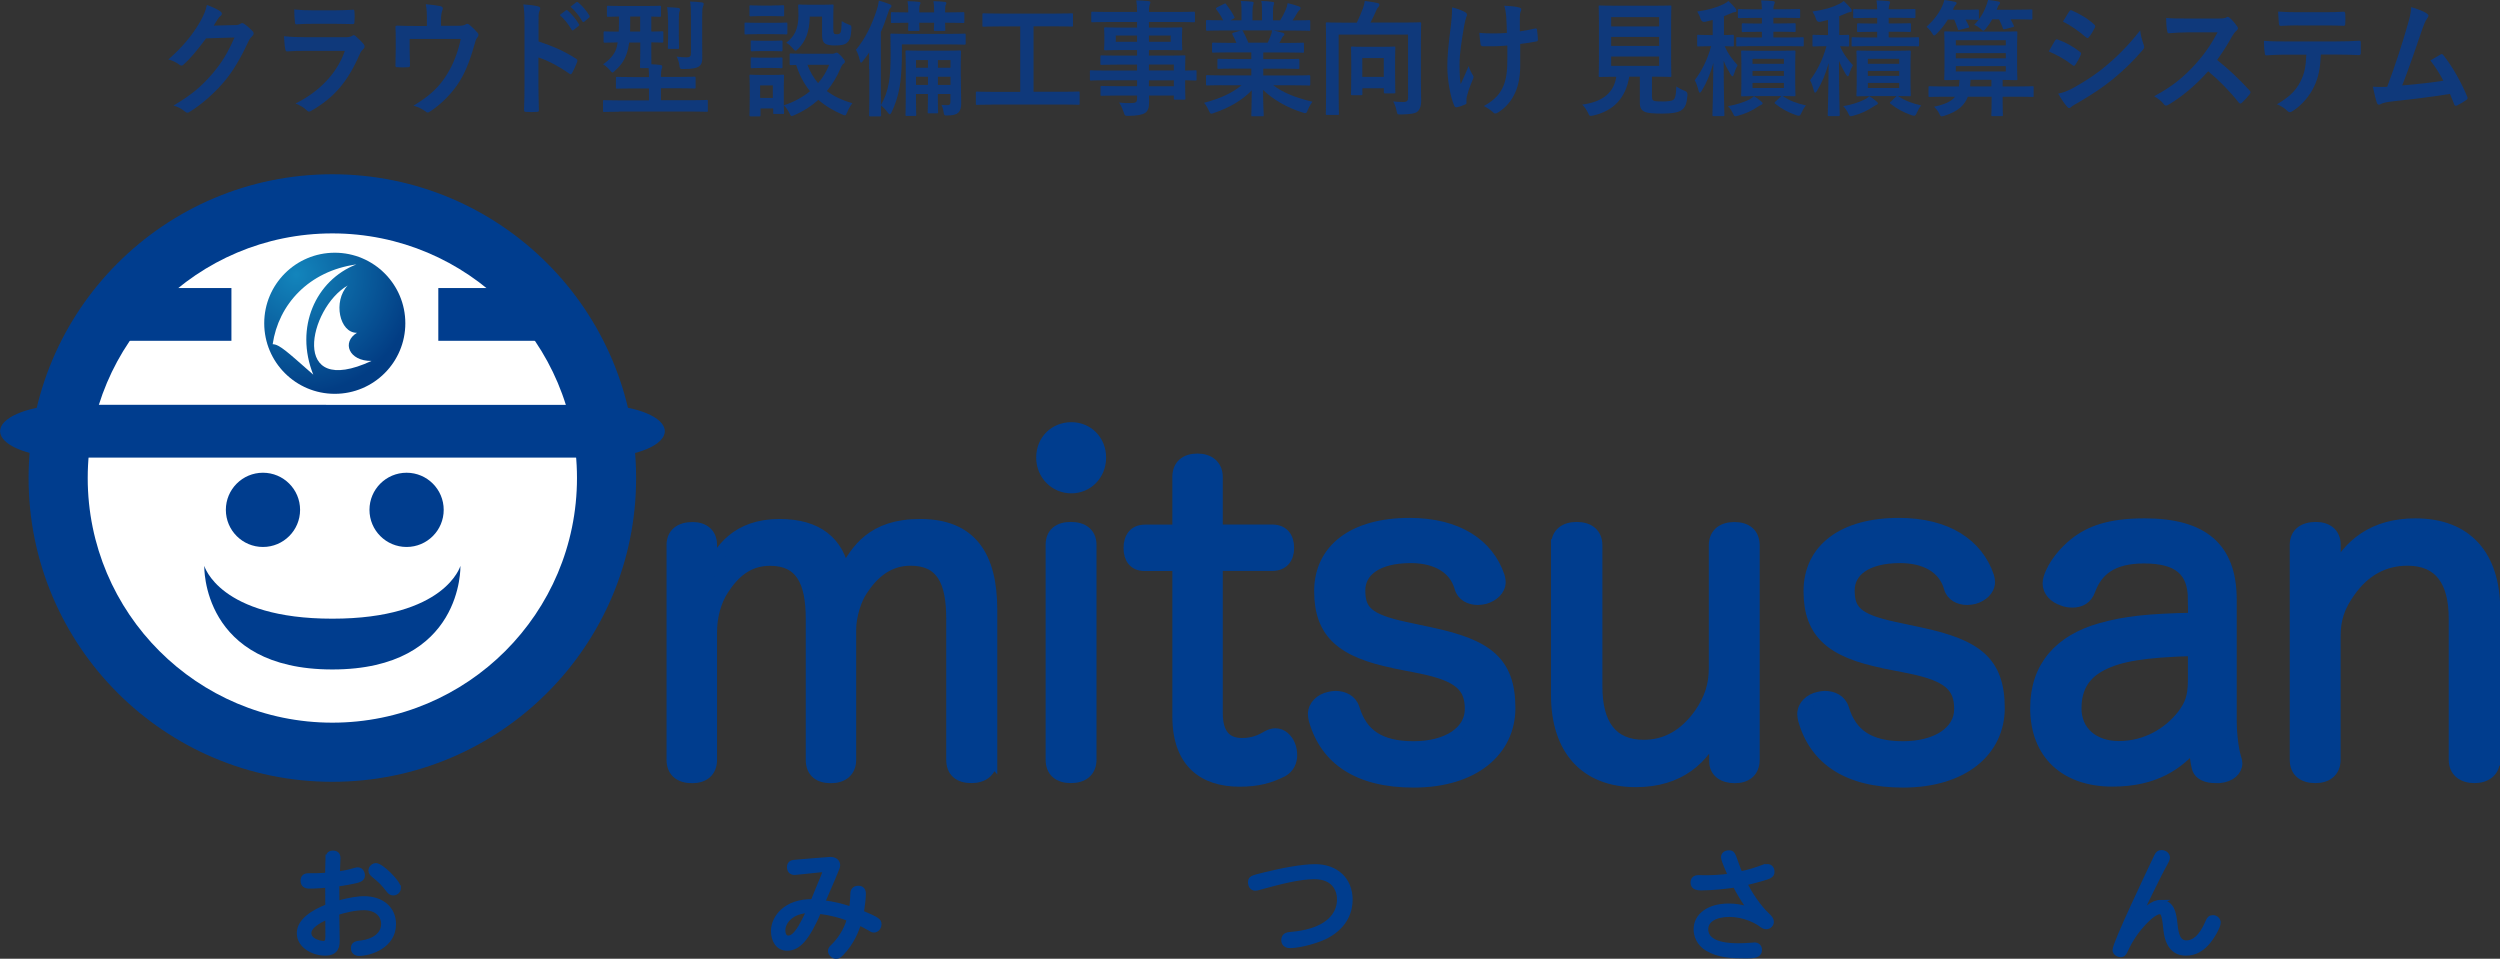 <?xml version="1.0" encoding="UTF-8"?>
<svg id="_レイヤー_2" data-name="レイヤー 2" xmlns="http://www.w3.org/2000/svg" xmlns:xlink="http://www.w3.org/1999/xlink" viewBox="0 0 278.17 106.68">
  <rect x="0" y="0" width="278.17" height="106.68" fill="#333333" stroke="none"/>
  <defs>
    <style>
      .cls-1 {
        stroke-width: 1.29px;
      }

      .cls-1, .cls-2, .cls-3 {
        fill: #003d8e;
      }

      .cls-1, .cls-3 {
        stroke: #003d8e;
        stroke-miterlimit: 10;
      }

      .cls-4 {
        fill: #fff;
      }

      .cls-5 {
        fill: url(#radial-gradient);
      }

      .cls-3 {
        stroke-width: .49px;
      }

      .cls-6 {
        fill: #0f397b;
      }
    </style>
    <radialGradient id="radial-gradient" cx="26.25" cy="390.39" fx="26.25" fy="390.39" r="8.65" gradientTransform="translate(-7.72 -574.55) scale(1.55)" gradientUnits="userSpaceOnUse">
      <stop offset="0" stop-color="#1385bc"/>
      <stop offset="1" stop-color="#023d84"/>
    </radialGradient>
  </defs>
  <g id="_レイヤー_1-2" data-name="レイヤー 1">
    <circle class="cls-2" cx="36.98" cy="53.19" r="33.8"/>
    <circle class="cls-4" cx="36.98" cy="53.19" r="27.22"/>
    <path class="cls-2" d="M73.97,47.98c0-1.54-3.07-2.8-6.97-2.93h0s-60.56-.01-60.56-.01v.04c-3.64,.22-6.43,1.44-6.43,2.9s2.79,2.68,6.43,2.9v.04h60.56c3.9-.14,6.97-1.4,6.97-2.94Z"/>
    <rect class="cls-2" x="11.67" y="32.05" width="14.08" height="5.87"/>
    <rect class="cls-2" x="48.77" y="32.05" width="14.08" height="5.87"/>
    <g>
      <circle class="cls-5" cx="37.25" cy="35.97" r="7.85"/>
      <path class="cls-4" d="M34.86,41.7c-2.11-5.28,.28-10.52,4.79-12.28-5.3,.74-8.67,4.47-9.31,8.88,.75,0,1.68,.9,4.53,3.4Z"/>
      <path class="cls-4" d="M38.68,31.77c-4.34,2.5-6.5,12.63,2.66,8.39-2.53,.03-3.34-2.09-1.62-3.13-1.95,.03-2.69-3.51-1.04-5.26Z"/>
    </g>
    <circle class="cls-2" cx="29.26" cy="56.73" r="4.13"/>
    <circle class="cls-2" cx="45.24" cy="56.73" r="4.13"/>
    <g>
      <path class="cls-1" d="M110.3,84.53c0,1.32-.96,1.96-2.21,1.96-1.35,0-2.16-.64-2.16-1.96v-15.7c0-4.17-1.15-6.53-4.62-6.53-2.55,0-4.23,1.57-5.39,3.34-.72,1.03-1.3,2.94-1.3,4.42v14.48c0,1.32-.91,1.96-2.16,1.96-1.35,0-2.16-.64-2.16-1.96v-15.7c0-4.17-1.2-6.53-4.62-6.53-2.55,0-4.09,1.52-5.24,3.29-.87,1.33-1.3,3.09-1.3,4.71v14.23c0,1.32-.87,1.96-2.12,1.96-1.35,0-2.21-.64-2.21-1.96v-23.9c0-1.28,.91-1.91,2.26-1.91,1.2,0,2.07,.64,2.07,1.91v1.03c0,.64-.19,1.62-.34,2.36,1.2-2.9,3.22-5.64,7.94-5.64,4.23,0,6.54,1.96,7.17,5.35,1.4-2.55,3.13-5.35,8.47-5.35,5.68,0,7.94,3.48,7.94,9.47v16.69Z"/>
      <path class="cls-1" d="M122.43,50.91c0,1.91-1.44,3.34-3.22,3.34s-3.27-1.42-3.27-3.34,1.44-3.29,3.27-3.29,3.22,1.42,3.22,3.29Zm-5.44,9.72c0-1.28,.82-1.91,2.16-1.91s2.21,.64,2.21,1.91v23.9c0,1.32-.91,1.96-2.21,1.96s-2.16-.64-2.16-1.96v-23.9Z"/>
      <path class="cls-1" d="M131.09,53.07c0-1.28,.82-1.96,2.16-1.96,1.25,0,2.16,.69,2.16,1.96v5.94h6.16c1.2,0,1.78,.79,1.78,1.96s-.63,1.91-1.78,1.91h-6.16v16.44c0,2.4,1.01,3.44,2.79,3.44,1.2,0,2.02-.34,2.84-.83,.29-.15,.58-.25,.87-.25,.72,0,1.3,.54,1.59,1.28,.14,.34,.19,.74,.19,1.08,0,.69-.29,1.37-1.01,1.77-1.4,.69-2.69,1.08-4.76,1.08-3.94,0-6.83-2.01-6.83-7.17v-16.83h-3.75c-1.15,0-1.68-.79-1.68-1.91s.53-1.96,1.73-1.96h3.7v-5.94Z"/>
      <path class="cls-1" d="M155.24,73.73c-5.92-1.18-8.37-3.29-8.37-7.95s3.75-7.51,9.96-7.51c5.34,0,8.76,2.31,9.96,5.89,.05,.2,.1,.39,.1,.59,0,.93-.82,1.57-1.68,1.82-.24,.05-.53,.1-.77,.1-.87,0-1.73-.39-1.97-1.32-.63-2.21-2.74-3.34-5.48-3.34-3.9,0-5.72,1.62-5.72,3.68,0,2.26,.91,3.24,4.96,4.12l2.98,.64c6.25,1.33,8.76,3.19,8.76,8.34,0,4.71-3.95,8.2-10.68,8.2-6.16,0-9.77-2.5-11.02-6.87-.05-.25-.1-.44-.1-.64,0-.98,.82-1.67,1.73-1.86,.24-.05,.48-.1,.67-.1,.91,0,1.78,.39,2.07,1.33,.87,2.85,2.84,4.27,6.64,4.27s6.35-1.72,6.35-4.22-1.25-3.73-5.63-4.61l-2.74-.54Z"/>
      <path class="cls-1" d="M173.23,60.68c0-1.33,.91-1.96,2.21-1.96s2.21,.64,2.21,1.96v15.7c0,4.22,1.68,6.58,5.24,6.58,2.55,0,4.62-1.23,6.25-3.53,1.15-1.67,1.64-3.19,1.64-5.1v-13.64c0-1.33,.91-1.96,2.21-1.96s2.16,.64,2.16,1.96v23.85c0,1.32-.87,1.96-2.12,1.96s-2.21-.59-2.21-1.82v-1.37c0-.54,.14-1.52,.29-2.31-1.49,3.44-4.28,5.94-9.09,5.94-5.68,0-8.8-3.63-8.8-9.62v-16.64Z"/>
      <path class="cls-1" d="M209.69,73.73c-5.92-1.18-8.37-3.29-8.37-7.95s3.75-7.51,9.96-7.51c5.34,0,8.76,2.31,9.96,5.89,.05,.2,.1,.39,.1,.59,0,.93-.82,1.57-1.68,1.82-.24,.05-.53,.1-.77,.1-.87,0-1.73-.39-1.97-1.32-.63-2.21-2.74-3.34-5.48-3.34-3.9,0-5.72,1.62-5.72,3.68,0,2.26,.91,3.24,4.96,4.12l2.98,.64c6.25,1.33,8.76,3.19,8.76,8.34,0,4.71-3.95,8.2-10.68,8.2-6.16,0-9.77-2.5-11.02-6.87-.05-.25-.1-.44-.1-.64,0-.98,.82-1.67,1.73-1.86,.24-.05,.48-.1,.67-.1,.91,0,1.78,.39,2.07,1.33,.87,2.85,2.84,4.27,6.64,4.27s6.35-1.72,6.35-4.22-1.25-3.73-5.63-4.61l-2.74-.54Z"/>
      <path class="cls-1" d="M244.09,66.71c0-3.24-1.73-4.66-5.53-4.66-3.51,0-5.24,1.37-6.06,3.63-.34,.93-1.06,1.28-1.88,1.28-.38,0-.77-.05-1.11-.2-.91-.29-1.59-.98-1.59-1.86,0-.2,.05-.39,.1-.59,.48-1.52,1.73-2.94,2.84-3.83,1.68-1.33,3.85-2.16,7.75-2.16,6.45,0,9.62,2.6,9.62,8.39v13.4c0,1.72,.24,3.39,.53,4.32,.05,.15,.1,.34,.1,.49,0,.79-.72,1.47-1.92,1.57h-.43c-.96,0-1.83-.29-2.02-1.18-.14-.59-.24-1.47-.29-2.45-1.83,2.11-4.38,4.02-9.14,4.02-5.29,0-8.52-3.04-8.52-8.1,0-4.61,2.69-7.56,7.26-8.83,2.65-.74,5.15-1.03,10.3-1.13v-2.11Zm0,5.64c-5.63,.15-8.27,.64-10.2,1.62s-2.93,2.5-2.93,4.86c0,2.55,1.92,4.27,4.81,4.27,3.03,0,5.53-1.52,7.07-3.48,.91-1.18,1.25-2.11,1.25-3.98v-3.29Z"/>
      <path class="cls-1" d="M277.53,84.53c0,1.32-.96,1.96-2.21,1.96s-2.21-.64-2.21-1.96v-15.7c0-4.17-1.64-6.53-5.24-6.53-2.6,0-4.76,1.18-6.4,3.48-1.2,1.67-1.68,3.09-1.68,5.01v13.74c0,1.32-.91,1.96-2.16,1.96-1.35,0-2.21-.64-2.21-1.96v-23.9c0-1.28,.91-1.91,2.26-1.91,1.25,0,2.12,.64,2.12,1.91v1.32c0,.64-.14,1.13-.19,2.06,1.68-3.48,4.57-5.69,9.14-5.69,5.73,0,8.8,3.53,8.8,9.57v16.64Z"/>
    </g>
    <g>
      <path class="cls-3" d="M36.47,95.61c.01-.46,.12-.72,.59-.72,.38,0,.58,.2,.58,.58,0,.28-.07,1.5-.07,1.75,.62-.09,1.11-.18,1.59-.32,.28-.08,.5-.15,.66-.15,.29,0,.54,.28,.54,.65,0,.43-.28,.57-1.59,.8-.41,.08-.83,.14-1.26,.2,0,.7,.01,1.4,.01,2.09,1.44-.43,2.5-.53,2.96-.53,1.99,0,3.34,1.11,3.34,2.87,0,2.46-2.66,3.29-3.87,3.29-.39,0-.66-.24-.66-.61,0-.51,.37-.57,.96-.63,1.3-.17,2.4-.87,2.4-2.07,0-1.04-.83-1.78-2.16-1.78-1.01,0-2.23,.3-2.98,.55,0,.04,.04,2.54,.04,3.02,0,.54,0,1.49-1.38,1.49-1.21,0-2.9-.76-2.9-2.26,0-1.41,1.62-2.38,3.17-2.99-.01-.53-.01-.71-.01-2.32-.3,.03-1.21,.11-2.04,.11-.39,0-.7-.17-.7-.63,0-.38,.2-.59,.61-.59,.67,0,1.24,0,2.12-.07l.04-1.74Zm-2.07,8.2c0,.86,1.2,1.13,1.58,1.13s.47-.24,.47-.72c0-.72,0-1.28-.01-2.17-.34,.14-2.04,.87-2.04,1.76Zm9.97-5.03c0,.33-.26,.61-.61,.61-.28,0-.41-.14-.58-.37-.49-.64-.91-1.07-1.57-1.59-.25-.21-.37-.34-.37-.57,0-.3,.29-.58,.59-.58,.62,0,2.53,1.92,2.53,2.5Z"/>
      <path class="cls-3" d="M94.72,101.12c.05-.37,.11-.78,.12-1.2,.03-.32,0-.62,.08-.8,.11-.21,.3-.32,.57-.32,.41,0,.61,.21,.61,.66s-.11,1.36-.22,2.08c1.8,.76,1.96,.92,1.96,1.28s-.24,.7-.61,.7c-.18,0-.32-.11-.54-.24-.38-.22-.72-.39-1.11-.58-.21,.75-.78,2.22-1.92,3.38-.25,.26-.4,.36-.63,.36-.33,0-.66-.32-.66-.62,0-.2,.08-.32,.33-.55,.68-.67,1.42-1.71,1.78-3-.75-.33-2.04-.68-3.34-.84-1.32,3.02-2.29,4.11-3.56,4.11-1.04,0-1.55-.92-1.55-1.95,0-1.49,1.38-3.36,4.41-3.3,.24-.59,.47-1.15,.68-1.67,.16-.36,.66-1.54,.66-1.71,0-.08-.04-.12-.14-.12-.28,0-3,.32-3.2,.32-.43,0-.63-.25-.63-.63,0-.42,.28-.55,.61-.57,.63-.05,3.69-.32,3.98-.32,.55,0,.84,.32,.84,.67,0,.18-.05,.3-.53,1.45-.28,.66-.78,1.79-1.16,2.69,1.28,.17,2.13,.38,3.19,.74Zm-7.58,2.42c0,.2,.07,.8,.55,.8,.36,0,.75-.18,1.37-1.2,.21-.36,.66-1.2,.91-1.79-1.82,.04-2.83,1.16-2.83,2.19Z"/>
      <path class="cls-3" d="M150.26,100.09c0,1.11-.39,2.86-2.62,4.07-.92,.5-2.96,1.09-4.12,1.09-.42,0-.71-.24-.71-.63s.21-.62,.63-.66c.96-.09,2.79-.28,4.1-1.21,.46-.32,1.47-1.15,1.47-2.67,0-1.16-.67-2.5-2.77-2.5-1.65,0-3.83,.57-5.71,1.08-.39,.12-.66,.2-.87,.2-.33,0-.55-.29-.55-.67,0-.49,.16-.53,1.54-.87,2.07-.51,4.2-.92,5.7-.92,2.37,0,3.91,1.51,3.91,3.7Z"/>
      <path class="cls-3" d="M196.19,96.48c.2-.07,.29-.09,.46-.09,.36,0,.55,.26,.55,.63,0,.43-.37,.54-1.08,.75-.83,.24-1.2,.34-1.96,.51,.53,1.15,1.63,2.74,2.5,3.53,.33,.32,.47,.5,.47,.75,0,.29-.24,.59-.61,.59-.18,0-.32-.05-.74-.37-.4-.28-1.73-1-3.34-1s-2.61,.62-2.61,1.62c0,1.8,2.86,1.8,3.65,1.8,.47,0,.87-.03,1.22-.05,.26-.03,.43-.04,.54-.04,.33,0,.57,.24,.57,.57,0,.67-.62,.71-1.53,.71-1.62,0-3.04-.05-4.33-.82-.97-.58-1.26-1.5-1.26-2.17,0-1.51,1.4-2.62,3.65-2.62,.75,0,1.34,.08,2.33,.39-.67-.95-1.17-1.74-1.63-2.66-.88,.13-2.46,.32-3.74,.32-.62,0-.95-.17-.95-.63,0-.37,.22-.58,.61-.58,.17,0,.88,.01,1.04,.01,.08,0,1.44-.01,2.53-.2-.11-.22-.79-1.69-.79-2.04,0-.29,.22-.53,.63-.53s.45,.08,.9,1.37c.09,.29,.25,.65,.38,.97,.95-.18,1.69-.43,2.54-.74Z"/>
      <path class="cls-3" d="M240.4,100.38c1.29,0,1.51,1.24,1.63,2.34,.13,1.38,.39,2.16,1.26,2.16,.75,0,1.61-.54,2.37-2.36,.13-.3,.26-.45,.58-.45s.61,.26,.61,.58c0,.49-.76,1.76-1.33,2.37-.51,.53-1.21,1.07-2.3,1.07-.68,0-1.99-.24-2.25-2.58-.08-.66-.12-1.21-.25-1.63-.09-.33-.25-.4-.42-.4-.75,0-2.74,1.96-3.74,4.21-.18,.38-.3,.57-.58,.57-.38,0-.68-.28-.68-.55,0-.75,3.91-8.93,4.62-10.43,.16-.32,.29-.45,.58-.45,.41,0,.7,.28,.7,.58,0,.2-.09,.37-.26,.67-.84,1.5-2.62,5.24-2.92,5.87,.62-.7,1.44-1.58,2.4-1.58Z"/>
    </g>
    <path class="cls-2" d="M22.73,62.96s1.65,5.88,14.25,5.88,14.25-5.88,14.25-5.88c0,0,.36,11.53-14.25,11.53s-14.25-11.53-14.25-11.53Z"/>
    <g>
      <path class="cls-6" d="M26.13,2.8c.34-.01,.51-.07,.65-.17,.05-.04,.1-.06,.17-.06s.13,.03,.21,.08c.33,.22,.63,.49,.89,.76,.12,.11,.17,.22,.17,.32,0,.11-.07,.21-.16,.3-.18,.15-.31,.35-.43,.6-.88,1.91-1.71,3.27-2.59,4.34-1.12,1.36-2.68,2.72-3.98,3.5-.08,.06-.14,.07-.21,.07-.1,0-.2-.06-.3-.15-.33-.28-.73-.49-1.24-.65,2.04-1.21,3.07-2.09,4.36-3.58,1.03-1.24,1.63-2.19,2.42-3.99l-3.16,.1c-1.07,1.42-1.73,2.22-2.47,2.88-.09,.1-.18,.15-.27,.15-.07,0-.13-.03-.2-.08-.33-.25-.81-.51-1.26-.6,1.7-1.49,2.71-2.79,3.52-4.17,.43-.79,.63-1.22,.77-1.9,.75,.28,1.24,.52,1.53,.74,.09,.07,.13,.15,.13,.24s-.04,.17-.14,.24c-.13,.08-.22,.24-.33,.38-.14,.24-.27,.45-.43,.7l2.35-.06Z"/>
      <path class="cls-6" d="M33.9,5.66c-.65,0-1.31,.01-1.96,.06-.12,0-.17-.08-.2-.27-.08-.35-.1-.87-.14-1.42,.75,.08,1.54,.11,2.41,.11h4.49c.22,0,.48-.03,.69-.15,.07-.06,.12-.08,.17-.08,.07,0,.13,.04,.2,.1,.31,.27,.67,.62,.88,.87,.09,.1,.13,.2,.13,.3,0,.08-.04,.18-.14,.27-.21,.18-.3,.34-.44,.66-1.31,2.99-2.81,4.75-5.34,6.21-.1,.06-.18,.1-.26,.1-.09,0-.18-.06-.29-.17-.35-.34-.77-.55-1.22-.73,2.42-1.21,4.55-3.15,5.49-5.86h-4.46Zm.88-3.01c-.59,0-1.24,.01-1.79,.06-.13,0-.17-.08-.18-.31-.04-.3-.07-.91-.07-1.35,.8,.08,1.19,.1,2.14,.1h2.35c.85,0,1.54-.04,2.05-.07,.12,0,.16,.07,.16,.22,.03,.35,.03,.74,0,1.1,0,.24-.04,.3-.24,.28-.43,0-1.05-.03-1.84-.03h-2.59Z"/>
      <path class="cls-6" d="M50.82,2.87c.61,0,.81-.04,.98-.15,.05-.04,.12-.07,.18-.07,.1,0,.21,.06,.29,.14,.26,.21,.64,.58,.88,.87,.07,.07,.09,.14,.09,.21,0,.11-.05,.21-.13,.31-.17,.18-.22,.45-.29,.69-.41,1.45-.88,2.87-1.65,4.13-.76,1.26-2.05,2.6-3.37,3.44-.08,.06-.14,.08-.21,.08-.09,0-.17-.06-.27-.14-.41-.3-.78-.46-1.31-.63,1.84-1.1,2.86-2.07,3.74-3.5,.73-1.19,1.19-2.42,1.52-3.92h-5.69v1.18c0,.56,.03,1.14,.04,1.7,0,.22-.04,.27-.21,.27-.39,.03-.81,.03-1.2,0-.17,0-.21-.04-.21-.21,.01-.72,.03-1.18,.03-1.74v-1.14c0-.45,0-.96-.03-1.36-.01-.13,.07-.18,.18-.18,.61,.03,1.33,.04,1.99,.04h1.33v-.55c0-.74,0-1.32-.13-1.87,.64,.06,1.26,.13,1.62,.21,.26,.06,.34,.21,.24,.44-.07,.2-.16,.49-.16,1.08v.67h1.75Z"/>
      <path class="cls-6" d="M59.92,4.61c1.6,.53,2.86,1.08,4.16,1.91,.14,.08,.21,.18,.14,.37-.17,.46-.38,.9-.56,1.22-.05,.1-.1,.15-.17,.15-.04,0-.09-.01-.14-.07-1.2-.83-2.38-1.45-3.44-1.8v3.1c0,.91,.03,1.74,.05,2.75,.01,.17-.05,.21-.24,.21-.38,.03-.78,.03-1.16,0-.18,0-.25-.04-.25-.21,.04-1.04,.05-1.87,.05-2.77V2.57c0-1.05-.04-1.52-.13-2.08,.6,.04,1.26,.11,1.63,.22,.18,.04,.25,.13,.25,.24,0,.08-.04,.2-.1,.32-.09,.18-.09,.53-.09,1.32v2.01Zm3.05-3.46c.07-.06,.12-.04,.2,.03,.41,.34,.88,.9,1.24,1.5,.05,.08,.05,.15-.04,.22l-.55,.44c-.09,.07-.16,.06-.22-.04-.39-.65-.81-1.18-1.32-1.63l.69-.52Zm1.16-.91c.08-.06,.12-.04,.2,.03,.48,.39,.95,.96,1.24,1.45,.05,.08,.07,.17-.04,.25l-.52,.44c-.1,.08-.17,.04-.22-.04-.35-.6-.77-1.14-1.31-1.62l.65-.51Z"/>
      <path class="cls-6" d="M68.86,12.43c-1.15,0-1.56,.03-1.63,.03-.13,0-.13-.01-.13-.15v-1.03c0-.13,0-.14,.13-.14,.08,0,.48,.03,1.63,.03h3.35v-1.33h-1.73c-1.27,0-1.71,.03-1.79,.03-.14,0-.16-.01-.16-.15v-1c0-.15,.01-.17,.16-.17,.08,0,.52,.03,1.79,.03h1.73c0-.35-.01-.66-.04-1h-.82c-.13,0-.14-.01-.14-.17,0-.08,.03-.55,.03-1.57v-1.11h-1.23c-.07,.48-.16,.9-.29,1.26-.26,.77-.67,1.32-1.28,1.87-.14,.14-.22,.21-.29,.21-.08,0-.14-.08-.3-.27-.24-.27-.48-.49-.75-.65,.73-.49,1.23-1.07,1.45-1.67,.07-.2,.13-.45,.18-.76-.98,.01-1.36,.03-1.43,.03-.13,0-.14-.01-.14-.17v-.94c0-.14,.01-.15,.14-.15,.07,0,.47,.03,1.54,.03,.01-.3,.03-.6,.03-.96v-.72c-.82,.01-1.14,.03-1.2,.03-.13,0-.14-.01-.14-.15V.79c0-.14,.01-.15,.14-.15,.08,0,.46,.03,1.6,.03h2.54c1.14,0,1.52-.03,1.6-.03,.13,0,.14,.01,.14,.15v.93c0,.14-.01,.15-.14,.15-.07,0-.31-.01-.94-.03v1.67c.82,0,1.14-.03,1.2-.03,.13,0,.14,.01,.14,.15v.94c0,.15-.01,.17-.14,.17-.07,0-.38-.01-1.2-.03v1.11c0,.67,0,1.1,.01,1.33,.35,.01,.68,.04,1.03,.08,.1,.01,.18,.08,.18,.17,0,.11-.03,.2-.07,.3-.05,.14-.08,.35-.08,.86h1.92c1.28,0,1.73-.03,1.8-.03,.13,0,.14,.01,.14,.17v1c0,.14-.01,.15-.14,.15-.08,0-.52-.03-1.8-.03h-1.92v1.33h3.47c1.15,0,1.54-.03,1.62-.03,.13,0,.13,.01,.13,.14v1.03c0,.14,0,.15-.13,.15-.08,0-.47-.03-1.62-.03h-8.15Zm2.37-8.92V1.84h-1.11v.9c0,.27,0,.53-.01,.77h1.12Zm3.09-1.31c0-.49-.01-.9-.09-1.4,.5,.01,.78,.04,1.23,.08,.13,.01,.2,.08,.2,.15,0,.1-.01,.15-.05,.24-.05,.11-.08,.32-.08,.93v1.74c0,.86,.03,1.25,.03,1.33,0,.15-.01,.17-.16,.17h-.95c-.13,0-.14-.01-.14-.17,0-.08,.03-.48,.03-1.33v-1.74Zm3.81,2.42c0,.73,.01,1.36,.01,1.85,0,.44-.07,.7-.38,.93-.24,.17-.72,.28-1.7,.28-.39,0-.41,0-.47-.44-.05-.32-.14-.63-.29-.94,.43,.06,.81,.08,1.1,.08,.38,0,.48-.13,.48-.46V1.95c0-.76-.01-1.28-.1-1.78,.5,.01,.85,.04,1.31,.1,.13,.01,.21,.08,.21,.15,0,.13-.04,.22-.08,.32-.07,.15-.09,.45-.09,1.18v2.7Z"/>
      <path class="cls-6" d="M86.07,2.54c.99,0,1.32-.03,1.4-.03,.13,0,.14,.01,.14,.15v1c0,.15-.01,.17-.14,.17-.08,0-.41-.03-1.4-.03h-1.7c-.99,0-1.32,.03-1.39,.03-.13,0-.14-.01-.14-.17v-1c0-.14,.01-.15,.14-.15,.07,0,.39,.03,1.39,.03h1.7Zm6.54,3.44c.14,0,.22-.03,.29-.06,.05-.03,.12-.07,.2-.07,.09,0,.25,.13,.5,.39,.3,.34,.41,.49,.41,.59,0,.13-.04,.18-.14,.25s-.21,.2-.31,.44c-.38,.93-.9,1.81-1.56,2.61,.78,.59,1.73,1.04,2.84,1.35-.21,.28-.42,.63-.56,.98-.12,.27-.16,.38-.26,.38-.07,0-.16-.04-.3-.1-.99-.42-1.9-.96-2.66-1.63-.75,.67-1.63,1.25-2.67,1.7-.14,.07-.24,.1-.3,.1-.1,0-.16-.1-.27-.35-.16-.31-.35-.6-.61-.83,.01,.56,.03,.74,.03,.8,0,.14-.01,.15-.14,.15h-.93c-.13,0-.14-.01-.14-.15v-.46h-1.41v.73c0,.14-.01,.15-.14,.15h-.93c-.14,0-.16-.01-.16-.15,0-.1,.03-.42,.03-2.12v-.9c0-.88-.03-1.22-.03-1.32,0-.14,.01-.15,.16-.15,.08,0,.35,.03,1.19,.03h1.16c.85,0,1.11-.03,1.2-.03,.13,0,.14,.01,.14,.15,0,.08-.03,.42-.03,1.08v2.18c1.15-.37,2.13-.93,2.92-1.57-.65-.81-1.18-1.77-1.54-2.92-.38,0-.55,.01-.59,.01-.13,0-.14-.01-.14-.17v-.98c0-.13,.01-.14,.14-.14,.08,0,.46,.03,1.6,.03h3.05Zm-6.7-5.37c.85,0,1.1-.03,1.18-.03,.14,0,.16,.01,.16,.15v.94c0,.14-.01,.15-.16,.15-.08,0-.33-.03-1.18-.03h-1.19c-.85,0-1.11,.03-1.19,.03-.13,0-.14-.01-.14-.15V.74c0-.14,.01-.15,.14-.15,.08,0,.34,.03,1.19,.03h1.19Zm-.1,3.93c.8,0,1.03-.03,1.1-.03,.14,0,.16,.01,.16,.14v.91c0,.14-.01,.15-.16,.15-.07,0-.3-.03-1.1-.03h-1.03c-.8,0-1.03,.03-1.11,.03-.13,0-.14-.01-.14-.15v-.91c0-.13,.01-.14,.14-.14,.08,0,.31,.03,1.11,.03h1.03Zm0,1.88c.8,0,1.03-.03,1.1-.03,.14,0,.16,.01,.16,.15v.9c0,.14-.01,.15-.16,.15-.07,0-.3-.03-1.1-.03h-1.03c-.8,0-1.03,.03-1.11,.03-.13,0-.14-.01-.14-.15v-.9c0-.14,.01-.15,.14-.15,.08,0,.31,.03,1.11,.03h1.03Zm-1.23,3.08v1.4h1.41v-1.4h-1.41Zm5.52-7.66c-.03,1.77-.5,2.78-1.28,3.58-.14,.15-.24,.22-.31,.22s-.17-.08-.31-.27c-.2-.24-.48-.49-.72-.62,.88-.65,1.36-1.48,1.36-3.06,0-.63-.03-.96-.03-1.04,0-.14,.01-.15,.16-.15,.08,0,.31,.03,1.15,.03h1.31c.84,0,1.1-.03,1.18-.03,.13,0,.14,.01,.14,.15,0,.08-.03,.42-.03,1.14v1.46c0,.22,.01,.39,.09,.48,.07,.07,.16,.08,.37,.08,.18,0,.27-.07,.35-.2,.08-.14,.1-.48,.13-1.26,.21,.14,.52,.29,.77,.38,.33,.11,.31,.14,.3,.51-.04,.84-.17,1.24-.47,1.5-.22,.22-.64,.32-1.33,.32-.54,0-.9-.06-1.11-.2-.26-.18-.35-.49-.35-.97V1.85h-1.36Zm-.26,5.37c.3,.79,.69,1.46,1.19,2.04,.55-.63,.95-1.33,1.23-2.04h-2.42Z"/>
      <path class="cls-6" d="M96.7,7.68c0-.52,0-1.19,.01-1.84-.21,.31-.44,.62-.68,.93-.09,.13-.17,.2-.22,.2-.07,0-.1-.08-.14-.25-.09-.45-.27-.91-.43-1.18,1.05-1.26,1.78-2.78,2.33-4.49,.1-.32,.18-.63,.22-.98,.42,.11,.8,.24,1.18,.39,.14,.06,.22,.1,.22,.21,0,.1-.04,.15-.14,.25-.09,.08-.14,.21-.26,.58-.24,.72-.48,1.4-.78,2.06v7.12c0,1.36,.03,2.05,.03,2.12,0,.14-.01,.15-.14,.15h-1.06c-.13,0-.14-.01-.14-.15,0-.08,.03-.76,.03-2.12v-2.99Zm3.65-1.73c0,.98-.03,2.4-.25,3.72-.18,1.05-.5,1.98-.89,2.81-.08,.15-.13,.24-.2,.24s-.13-.06-.22-.18c-.25-.35-.54-.63-.78-.83,.46-.8,.72-1.56,.89-2.51,.16-.87,.2-1.99,.2-3.27s-.03-1.94-.03-2.02c0-.15,.01-.17,.14-.17,.08,0,.54,.03,1.82,.03h4.49c1.28,0,1.71-.03,1.79-.03,.13,0,.14,.01,.14,.17v.89c0,.15-.01,.17-.14,.17-.08,0-.51-.03-1.79-.03h-5.17v1.03Zm.71-4.61c0-.55-.01-.81-.08-1.21,.56,.01,.92,.04,1.27,.08,.12,.01,.17,.06,.17,.13,0,.08-.03,.13-.07,.21-.04,.08-.07,.3-.07,.77v.06h1.66v-.07c0-.53-.01-.79-.08-1.18,.56,.01,.9,.04,1.26,.08,.12,.01,.18,.06,.18,.13,0,.08-.01,.13-.07,.21-.05,.08-.07,.3-.07,.76v.07h.21c1.27,0,1.71-.03,1.79-.03,.13,0,.14,.01,.14,.15v.91c0,.14-.01,.15-.14,.15-.08,0-.52-.03-1.79-.03h-.21c0,.48,.03,.69,.03,.76,0,.14-.01,.15-.16,.15h-.98c-.13,0-.14-.01-.14-.15,0-.08,.01-.28,.03-.76h-1.66c0,.48,.03,.69,.03,.76,0,.14-.01,.15-.14,.15h-.99c-.13,0-.14-.01-.14-.15,0-.08,.01-.28,.03-.76h-.03c-1.26,0-1.69,.03-1.77,.03-.13,0-.14-.01-.14-.15v-.91c0-.14,.01-.15,.14-.15,.09,0,.52,.03,1.79,.03v-.04Zm5.85,7.16c0,1.4,.04,2.47,.04,2.94,0,.51-.07,.86-.34,1.11-.2,.18-.56,.3-1.24,.3-.29,0-.31,0-.37-.32-.05-.37-.14-.62-.25-.86,.22,.01,.41,.03,.69,.03,.22,0,.31-.08,.31-.37v-.87h-1.4v.41c0,1.01,.03,1.5,.03,1.59,0,.14-.01,.15-.14,.15h-.88c-.13,0-.14-.01-.14-.15,0-.1,.03-.58,.03-1.59v-.41h-1.33v.69c0,1.04,.03,1.52,.03,1.6,0,.14-.01,.15-.14,.15h-.92c-.13,0-.14-.01-.14-.15,0-.08,.03-.53,.03-1.6v-3.75c0-1.05-.03-1.54-.03-1.62,0-.15,.01-.17,.14-.17,.09,0,.5,.03,1.63,.03h2.64c1.14,0,1.54-.03,1.63-.03,.13,0,.14,.01,.14,.17,0,.07-.03,.52-.03,1.46v1.26Zm-3.66-.96v-.86h-1.33v.86h1.33Zm0,1.91v-.91h-1.33v.91h1.33Zm1.11-2.77v.86h1.4v-.86h-1.4Zm1.4,2.77v-.91h-1.4v.91h1.4Z"/>
      <path class="cls-6" d="M110.37,11.64c-1.16,0-1.57,.03-1.65,.03-.13,0-.14-.01-.14-.15v-1.18c0-.14,.01-.15,.14-.15,.08,0,.48,.03,1.65,.03h3.15V2.94h-2.3c-1.27,0-1.69,.03-1.77,.03-.13,0-.14-.01-.14-.15V1.63c0-.14,.01-.15,.14-.15,.08,0,.5,.03,1.77,.03h6.28c1.26,0,1.67-.03,1.75-.03,.13,0,.14,.01,.14,.15v1.18c0,.14-.01,.15-.14,.15-.08,0-.5-.03-1.75-.03h-2.5v7.28h3.34c1.16,0,1.57-.03,1.65-.03,.13,0,.14,.01,.14,.15v1.18c0,.14-.01,.15-.14,.15-.08,0-.48-.03-1.65-.03h-7.96Z"/>
      <path class="cls-6" d="M123.01,8.93c-1.14,0-1.53,.03-1.61,.03-.12,0-.13-.01-.13-.15v-.84c0-.14,.01-.15,.13-.15,.08,0,.47,.03,1.61,.03h3.51v-.66h-2.16c-1.27,0-1.7,.03-1.78,.03-.13,0-.14-.01-.14-.14v-.77c0-.14,.01-.15,.14-.15,.08,0,.51,.03,1.78,.03h2.16v-.62h-1.69c-1.28,0-1.74,.03-1.82,.03-.14,0-.16-.01-.16-.17,0-.08,.03-.27,.03-.73v-.76c0-.46-.03-.65-.03-.73,0-.15,.01-.17,.16-.17,.08,0,.54,.03,1.82,.03h1.69v-.62h-3.3c-1.18,0-1.58,.03-1.66,.03-.13,0-.14-.01-.14-.15v-.88c0-.14,.01-.15,.14-.15,.08,0,.48,.03,1.66,.03h3.3c0-.56-.03-.9-.09-1.29,.48,.01,.9,.03,1.36,.08,.12,.01,.21,.07,.21,.15,0,.11-.04,.18-.08,.27-.05,.15-.08,.32-.08,.79h3.32c1.18,0,1.58-.03,1.66-.03,.13,0,.14,.01,.14,.15v.88c0,.14-.01,.15-.14,.15-.08,0-.48-.03-1.66-.03h-3.32v.62h1.74c1.28,0,1.74-.03,1.83-.03,.13,0,.14,.01,.14,.17,0,.08-.03,.27-.03,.73v.76c0,.46,.03,.65,.03,.73,0,.15-.01,.17-.14,.17-.09,0-.55-.03-1.83-.03h-1.74v.62h2.12c1.28,0,1.74-.03,1.8-.03,.13,0,.14,.01,.14,.15,0,.08-.03,.42-.03,1.22v.32c.77,0,1.07-.03,1.14-.03,.12,0,.13,.01,.13,.15v.84c0,.14-.01,.15-.13,.15-.07,0-.37-.01-1.14-.03v.72c0,.84,.03,1.21,.03,1.29,0,.14-.01,.15-.14,.15h-1.01c-.13,0-.14-.01-.14-.15v-.31h-2.76c.01,.25,.01,.49,.01,.7,0,.65-.12,1.03-.47,1.25-.33,.2-.9,.3-1.84,.31-.39,0-.39-.01-.52-.41-.12-.35-.29-.73-.51-1.07,.48,.06,.84,.07,1.32,.06,.56-.01,.68-.11,.68-.52v-.32h-2.14c-1.28,0-1.71,.03-1.79,.03-.13,0-.14-.01-.14-.17v-.76c0-.15,.01-.17,.14-.17,.08,0,.51,.03,1.79,.03h2.14v-.66h-3.51Zm3.51-4.28v-.7h-2.37v.7h2.37Zm3.74-.7h-2.42v.7h2.42v-.7Zm-2.42,3.23v.66h2.77v-.66h-2.77Zm2.77,2.42v-.66h-2.77v.66h2.77Z"/>
      <path class="cls-6" d="M136,9.48c-1.18,0-1.57,.03-1.65,.03-.14,0-.16-.01-.16-.15v-.83c0-.15,.01-.17,.16-.17,.08,0,.47,.03,1.65,.03h3.23v-.76h-1.84c-1.27,0-1.73,.03-1.8,.03-.13,0-.13-.01-.13-.15v-.8c0-.15,0-.17,.13-.17,.08,0,.54,.03,1.8,.03h1.84v-.74h-2.46c-1.26,0-1.67,.03-1.75,.03-.14,0-.16-.01-.16-.14v-.83c0-.14,.01-.15,.16-.15,.08,0,.5,.03,1.75,.03h.8c-.14-.34-.27-.62-.42-.89-.07-.13-.08-.18,.09-.24l.85-.25h-2.09c-1.18,0-1.57,.03-1.65,.03-.14,0-.16-.01-.16-.15v-.87c0-.15,.01-.17,.16-.17,.08,0,.47,.03,1.65,.03h.09c-.21-.45-.44-.8-.75-1.21-.08-.1-.05-.15,.1-.24l.76-.38c.13-.07,.17-.06,.25,.06,.31,.41,.64,.88,.88,1.36,.07,.13,.07,.14-.1,.24l-.31,.17h1.22v-.93c0-.49,0-.83-.08-1.22,.4,.01,.92,.04,1.27,.08,.1,.01,.16,.06,.16,.13,0,.08-.03,.15-.05,.24-.04,.1-.08,.31-.08,.77v.93h1.06v-.91c0-.51,0-.84-.08-1.24,.39,.01,.9,.04,1.26,.1,.12,.01,.17,.06,.17,.13s-.03,.15-.05,.22c-.04,.1-.08,.31-.08,.77v.93h.81c.24-.39,.42-.74,.6-1.15,.09-.21,.17-.42,.22-.76,.46,.1,.92,.24,1.27,.37,.12,.04,.17,.11,.17,.18,0,.11-.05,.17-.13,.24-.09,.08-.16,.17-.22,.27-.17,.3-.35,.58-.54,.86h.18c1.18,0,1.57-.03,1.65-.03,.13,0,.14,.01,.14,.17v.87c0,.14-.01,.15-.14,.15-.08,0-.47-.03-1.65-.03h-2.29c.34,.07,.64,.14,1.03,.25,.1,.03,.17,.08,.17,.17,0,.1-.07,.17-.14,.21-.07,.04-.13,.2-.18,.3l-.24,.45h.85c1.26,0,1.67-.03,1.75-.03,.13,0,.14,.01,.14,.15v.83c0,.13-.01,.14-.14,.14-.08,0-.5-.03-1.75-.03h-2.64v.74h2.08c1.28,0,1.73-.03,1.8-.03,.13,0,.14,.01,.14,.17v.8c0,.14-.01,.15-.14,.15-.08,0-.52-.03-1.8-.03h-2.08v.76h3.44c1.18,0,1.57-.03,1.65-.03,.13,0,.14,.01,.14,.17v.83c0,.14-.01,.15-.14,.15-.08,0-.47-.03-1.65-.03h-2.33c1.1,.83,2.47,1.38,4.36,1.83-.17,.22-.35,.52-.51,.9-.1,.27-.16,.37-.29,.37-.07,0-.16-.03-.3-.07-1.77-.55-3.32-1.48-4.39-2.51,0,1.67,.07,2.54,.07,2.78,0,.14-.01,.15-.14,.15h-1.11c-.12,0-.13-.01-.13-.15,0-.24,.04-1.05,.05-2.73-1.1,1.12-2.46,1.91-4.2,2.51-.14,.06-.23,.08-.3,.08-.12,0-.17-.1-.29-.37-.17-.37-.35-.66-.52-.84,1.74-.46,3.07-1.04,4.17-1.95h-2.12Zm5.05-4.73c.12-.24,.22-.48,.35-.81,.07-.15,.09-.3,.14-.56h-3.33s.07,.06,.1,.11c.2,.35,.4,.77,.59,1.26h2.15Z"/>
      <path class="cls-6" d="M158.1,8.78c0,1.22,.03,1.97,.03,2.46,0,.52-.12,.9-.38,1.15-.26,.24-.76,.32-1.86,.35-.42,0-.41-.01-.5-.42-.09-.42-.21-.76-.37-1.03,.41,.03,.75,.06,1.1,.06,.38,0,.55-.1,.55-.45V3.85h-7.72v6.73c0,1.32,.03,1.98,.03,2.07,0,.13-.01,.14-.14,.14h-1.18c-.13,0-.14-.01-.14-.14,0-.1,.03-.77,.03-2.25V4.9c0-1.48-.03-2.16-.03-2.26,0-.14,.01-.15,.14-.15,.09,0,.54,.03,1.78,.03h1.53c.27-.55,.52-1.14,.69-1.62,.09-.25,.14-.45,.2-.79,.54,.07,1.09,.15,1.46,.24,.12,.03,.16,.1,.16,.18,0,.11-.05,.18-.1,.24-.1,.1-.17,.2-.22,.34-.2,.45-.43,.96-.67,1.4h3.71c1.24,0,1.69-.03,1.77-.03,.14,0,.16,.01,.16,.15,0,.08-.03,.86-.03,2.33v3.81Zm-7.64,1.81c-.13,0-.14-.01-.14-.15,0-.1,.03-.45,.03-2.35v-1.21c0-1.08-.03-1.45-.03-1.55,0-.14,.01-.15,.14-.15,.08,0,.41,.03,1.39,.03h1.87c.99,0,1.31-.03,1.4-.03,.13,0,.14,.01,.14,.15,0,.08-.03,.45-.03,1.31v1.32c0,1.85,.03,2.19,.03,2.28,0,.14-.01,.15-.14,.15h-.98c-.14,0-.16-.01-.16-.15v-.42h-2.39v.62c0,.14-.01,.15-.14,.15h-.98Zm1.12-2.04h2.39v-2.09h-2.39v2.09Z"/>
      <path class="cls-6" d="M163.18,11.43c0,.1-.04,.14-.17,.2-.39,.18-.63,.25-.9,.3-.16,.03-.22-.01-.3-.18-.42-.9-.77-2.89-.77-4.35,0-1.14,.12-2.43,.39-4.49,.08-.65,.14-1.28,.14-2.09,.6,.15,1.03,.31,1.37,.49,.21,.11,.29,.21,.29,.31,0,.06,0,.13-.08,.28-.07,.18-.16,.56-.25,1.04-.25,1.52-.5,2.98-.5,4.21,0,.9,.03,1.7,.13,2.22,.33-.74,.56-1.22,.88-2.01,.18,.53,.3,.72,.43,.94,.08,.1,.12,.18,.12,.27,0,.1-.03,.18-.16,.46-.35,.84-.46,1.22-.59,1.71-.03,.11-.04,.27-.04,.37v.34Zm4.53-6.36c-.69,.06-1.19,.08-1.57,.08-.27,.01-.61,.01-1.1,0-.18,0-.29-.07-.3-.22-.05-.28-.08-.66-.14-1.28,.48,.06,1.14,.07,1.62,.07,.37,0,.98-.01,1.45-.06-.03-.7-.03-1.33-.08-1.87-.05-.49-.09-.77-.22-1.15,.77,.03,1.39,.1,1.69,.2,.14,.04,.21,.11,.21,.22,0,.1-.04,.18-.09,.28-.04,.08-.07,.31-.07,.59v1.56c.56-.08,1.12-.18,1.67-.31,.16-.04,.22-.01,.24,.13,.05,.35,.08,.69,.1,1.05,.01,.18-.05,.24-.17,.25-.63,.13-1.2,.21-1.8,.28v2.16c.03,1.31-.18,2.43-.56,3.26-.41,.93-1.06,1.67-1.87,2.18-.14,.1-.23,.13-.33,.13-.1,0-.16,0-.26-.13-.24-.22-.58-.46-1.02-.69,1.23-.7,1.82-1.35,2.21-2.33,.29-.72,.42-1.67,.4-3.13v-1.28Z"/>
      <path class="cls-6" d="M183.82,10.76c0,.32,.07,.42,.23,.46,.17,.06,.51,.07,1.02,.07,.47,0,.97-.06,1.12-.18,.21-.17,.31-.55,.33-1.49,.26,.18,.61,.37,.95,.49q.33,.13,.29,.48c-.08,.98-.25,1.35-.61,1.63-.37,.31-1.18,.42-2.18,.42s-1.6-.04-1.97-.2c-.3-.14-.54-.37-.54-1v-2.91h-1.18c-.38,2.37-1.75,3.82-4.02,4.33-.13,.03-.21,.04-.27,.04-.13,0-.17-.07-.3-.35-.17-.35-.39-.67-.64-.91,2.31-.31,3.53-1.35,3.79-3.1h-.03c-1.27,0-1.69,.03-1.77,.03-.14,0-.16-.01-.16-.15,0-.1,.03-.62,.03-1.71V2.5c0-1.12-.03-1.64-.03-1.74,0-.14,.01-.15,.16-.15,.08,0,.52,.03,1.79,.03h4.21c1.26,0,1.7-.03,1.79-.03,.13,0,.14,.01,.14,.15,0,.1-.03,.62-.03,1.74V6.7c0,1.1,.03,1.63,.03,1.71,0,.14-.01,.15-.14,.15-.09,0-.54-.03-1.79-.03h-.23v2.22Zm-4.55-8.85v1.03h5.34V1.91h-5.34Zm5.34,3.2v-1h-5.34v1h5.34Zm0,1.18h-5.34v1.04h5.34v-1.04Z"/>
      <path class="cls-6" d="M190.57,2.22c-.26,.07-.54,.14-.81,.2q-.41,.1-.55-.35c-.09-.3-.21-.55-.37-.79,1.28-.17,2.2-.46,2.96-.83,.22-.11,.35-.2,.52-.34,.34,.31,.55,.55,.79,.84,.07,.07,.1,.15,.1,.25s-.08,.14-.21,.15c-.13,.01-.26,.07-.42,.14-.25,.11-.5,.21-.76,.31V3.9c.65,0,.89-.03,.97-.03,.12,0,.13,.01,.13,.15v1c0,.14-.01,.15-.13,.15-.07,0-.29-.01-.88-.03,.35,.84,.9,1.56,1.43,2.11-.14,.24-.29,.6-.4,.96-.05,.18-.1,.28-.17,.28-.05,0-.12-.07-.21-.21-.31-.51-.56-.97-.77-1.52,0,3.4,.08,5.77,.08,6.01,0,.14-.01,.15-.14,.15h-1.05c-.13,0-.14-.01-.14-.15,0-.24,.08-2.63,.1-5.76-.34,1.24-.76,2.23-1.3,3.1-.08,.13-.14,.2-.21,.2-.05,0-.1-.07-.14-.24-.1-.42-.27-.89-.42-1.14,.76-1.04,1.35-2.12,1.83-3.79h-.17c-.9,0-1.18,.03-1.26,.03-.12,0-.13-.01-.13-.15v-1c0-.14,.01-.15,.13-.15,.08,0,.35,.03,1.26,.03h.34v-1.69Zm5.39,9.07c.1,.08,.16,.14,.16,.2,0,.08-.07,.15-.16,.18-.12,.04-.25,.13-.42,.24-.56,.39-1.37,.76-2.13,.96-.14,.04-.26,.07-.31,.07-.12,0-.17-.08-.29-.34-.14-.3-.34-.59-.55-.79,.94-.15,1.78-.44,2.37-.73,.14-.07,.38-.22,.54-.37,.26,.15,.54,.35,.8,.58Zm1.36-7.75v.63h1.48c1.26,0,1.69-.03,1.77-.03,.12,0,.13,.01,.13,.15v.72c0,.14-.01,.15-.13,.15-.08,0-.51-.03-1.77-.03h-3.78c-1.16,0-1.61,.03-1.69,.03-.13,0-.14-.01-.14-.15v-.72c0-.14,.01-.15,.14-.15,.08,0,.52,.03,1.69,.03h1.02v-.63h-.52c-1.14,0-1.5,.03-1.58,.03-.13,0-.14-.01-.14-.15v-.66c0-.15,.01-.17,.14-.17,.08,0,.44,.03,1.58,.03h.52v-.63h-.81c-1.2,0-1.62,.03-1.7,.03-.14,0-.16-.01-.16-.17v-.69c0-.14,.01-.15,.16-.15,.08,0,.5,.03,1.7,.03h.81c-.01-.42-.03-.69-.08-1,.41,.01,.94,.04,1.32,.08,.12,.01,.2,.07,.2,.14,0,.08-.04,.15-.08,.25-.04,.08-.08,.22-.08,.52h1.14c1.2,0,1.62-.03,1.7-.03,.13,0,.14,.01,.14,.15v.69c0,.15-.01,.17-.14,.17-.08,0-.5-.03-1.7-.03h-1.14v.63h.72c1.15,0,1.52-.03,1.6-.03,.14,0,.16,.01,.16,.17v.66c0,.14-.01,.15-.16,.15-.08,0-.44-.03-1.6-.03h-.72Zm2.43,5.73c0,.84,.03,1.21,.03,1.29,0,.14-.01,.15-.16,.15-.08,0-.41-.01-1.27-.03,.75,.51,1.52,.81,2.59,1.05-.21,.25-.35,.51-.5,.83-.1,.24-.17,.32-.29,.32-.08,0-.18-.03-.34-.08-.85-.3-1.6-.7-2.29-1.26-.12-.1-.07-.14,.05-.25l.63-.6h-2.73c-1.13,0-1.52,.03-1.6,.03-.13,0-.14-.01-.14-.15,0-.08,.03-.45,.03-1.29v-2.21c0-.86-.03-1.21-.03-1.28,0-.15,.01-.17,.14-.17,.08,0,.47,.03,1.6,.03h2.54c1.14,0,1.53-.03,1.61-.03,.14,0,.16,.01,.16,.17,0,.07-.03,.42-.03,1.28v2.21Zm-4.75-2.73v.56h3.49v-.56h-3.49Zm3.49,1.9v-.55h-3.49v.55h3.49Zm0,.79h-3.49v.56h3.49v-.56Z"/>
      <path class="cls-6" d="M203.4,2.22c-.26,.07-.54,.14-.81,.2q-.41,.1-.55-.35c-.09-.3-.21-.55-.37-.79,1.28-.17,2.2-.46,2.96-.83,.22-.11,.35-.2,.52-.34,.34,.31,.55,.55,.79,.84,.07,.07,.1,.15,.1,.25s-.08,.14-.21,.15c-.13,.01-.26,.07-.42,.14-.25,.11-.5,.21-.76,.31V3.9c.65,0,.89-.03,.97-.03,.12,0,.13,.01,.13,.15v1c0,.14-.01,.15-.13,.15-.07,0-.29-.01-.88-.03,.35,.84,.9,1.56,1.43,2.11-.14,.24-.29,.6-.4,.96-.05,.18-.1,.28-.17,.28-.05,0-.12-.07-.21-.21-.31-.51-.56-.97-.77-1.52,0,3.4,.08,5.77,.08,6.01,0,.14-.01,.15-.14,.15h-1.05c-.13,0-.14-.01-.14-.15,0-.24,.08-2.63,.1-5.76-.34,1.24-.76,2.23-1.3,3.1-.08,.13-.14,.2-.21,.2-.05,0-.1-.07-.14-.24-.1-.42-.27-.89-.42-1.14,.76-1.04,1.35-2.12,1.83-3.79h-.17c-.9,0-1.18,.03-1.26,.03-.12,0-.13-.01-.13-.15v-1c0-.14,.01-.15,.13-.15,.08,0,.35,.03,1.26,.03h.34v-1.69Zm5.39,9.07c.1,.08,.16,.14,.16,.2,0,.08-.07,.15-.16,.18-.12,.04-.25,.13-.42,.24-.56,.39-1.37,.76-2.13,.96-.14,.04-.26,.07-.31,.07-.12,0-.17-.08-.29-.34-.14-.3-.34-.59-.55-.79,.94-.15,1.78-.44,2.37-.73,.14-.07,.38-.22,.54-.37,.26,.15,.54,.35,.8,.58Zm1.36-7.75v.63h1.48c1.26,0,1.69-.03,1.77-.03,.12,0,.13,.01,.13,.15v.72c0,.14-.01,.15-.13,.15-.08,0-.51-.03-1.77-.03h-3.78c-1.16,0-1.61,.03-1.69,.03-.13,0-.14-.01-.14-.15v-.72c0-.14,.01-.15,.14-.15,.08,0,.52,.03,1.69,.03h1.02v-.63h-.52c-1.14,0-1.5,.03-1.58,.03-.13,0-.14-.01-.14-.15v-.66c0-.15,.01-.17,.14-.17,.08,0,.44,.03,1.58,.03h.52v-.63h-.81c-1.2,0-1.62,.03-1.7,.03-.14,0-.16-.01-.16-.17v-.69c0-.14,.01-.15,.16-.15,.08,0,.5,.03,1.7,.03h.81c-.01-.42-.03-.69-.08-1,.41,.01,.94,.04,1.32,.08,.12,.01,.2,.07,.2,.14,0,.08-.04,.15-.08,.25-.04,.08-.08,.22-.08,.52h1.14c1.2,0,1.62-.03,1.7-.03,.13,0,.14,.01,.14,.15v.69c0,.15-.01,.17-.14,.17-.08,0-.5-.03-1.7-.03h-1.14v.63h.72c1.15,0,1.52-.03,1.6-.03,.14,0,.16,.01,.16,.17v.66c0,.14-.01,.15-.16,.15-.08,0-.44-.03-1.6-.03h-.72Zm2.43,5.73c0,.84,.03,1.21,.03,1.29,0,.14-.01,.15-.16,.15-.08,0-.41-.01-1.27-.03,.75,.51,1.52,.81,2.59,1.05-.21,.25-.35,.51-.5,.83-.1,.24-.17,.32-.29,.32-.08,0-.18-.03-.34-.08-.85-.3-1.6-.7-2.29-1.26-.12-.1-.07-.14,.05-.25l.63-.6h-2.73c-1.13,0-1.52,.03-1.6,.03-.13,0-.14-.01-.14-.15,0-.08,.03-.45,.03-1.29v-2.21c0-.86-.03-1.21-.03-1.28,0-.15,.01-.17,.14-.17,.08,0,.47,.03,1.6,.03h2.54c1.14,0,1.53-.03,1.61-.03,.14,0,.16,.01,.16,.17,0,.07-.03,.42-.03,1.28v2.21Zm-4.75-2.73v.56h3.49v-.56h-3.49Zm3.49,1.9v-.55h-3.49v.55h3.49Zm0,.79h-3.49v.56h3.49v-.56Z"/>
      <path class="cls-6" d="M221.65,2.19c-.2,.35-.42,.67-.68,.98-.14,.17-.21,.25-.29,.25-.07,0-.14-.07-.3-.22-.24-.2-.46-.34-.71-.44,.18-.18,.34-.37,.48-.56-.03,.01-.05,.01-.1,.01-.08,0-.41-.03-1.35-.03,.13,.22,.25,.46,.37,.72,.07,.13,.05,.15-.13,.2l-.84,.21c-.21,.06-.22,.04-.26-.1-.12-.35-.25-.7-.4-1.03h-.71c-.34,.58-.76,1.08-1.23,1.56-.14,.14-.22,.21-.29,.21-.08,0-.13-.1-.26-.3-.18-.28-.41-.52-.59-.66,.77-.72,1.36-1.45,1.74-2.3,.09-.18,.17-.41,.25-.69,.37,.04,.89,.13,1.16,.2,.14,.03,.2,.07,.2,.15s-.05,.15-.13,.22c-.07,.06-.12,.13-.2,.31-.03,.07-.05,.14-.09,.21h1.26c1.09,0,1.43-.03,1.5-.03,.13,0,.14,.01,.14,.15v.83c0,.06,0,.08-.01,.11,.34-.44,.59-.89,.78-1.4,.1-.22,.18-.48,.25-.76,.37,.04,.88,.11,1.15,.18,.14,.03,.18,.08,.18,.14,0,.08-.03,.15-.12,.24-.09,.08-.12,.14-.17,.32l-.09,.21h2.11c1.23,0,1.65-.03,1.73-.03,.13,0,.14,.01,.14,.15v.83c0,.14-.01,.15-.14,.15-.08,0-.5-.03-1.73-.03h-.55c.12,.21,.22,.42,.34,.67,.05,.14,.04,.17-.14,.21l-.82,.21c-.18,.04-.21,.03-.25-.11-.12-.31-.25-.66-.42-.98h-.78Zm-5.3,8.57c-1.15,0-1.56,.03-1.63,.03-.13,0-.14-.01-.14-.15v-.88c0-.15,.01-.17,.14-.17,.08,0,.48,.03,1.63,.03h1.61c.04-.22,.05-.46,.07-.73-1.06,.01-1.48,.03-1.54,.03-.14,0-.16-.01-.16-.15,0-.08,.03-.46,.03-1.38v-2.36c0-.9-.03-1.29-.03-1.39,0-.14,.01-.15,.16-.15,.08,0,.54,.03,1.79,.03h4.25c1.27,0,1.71-.03,1.8-.03,.13,0,.14,.01,.14,.15,0,.08-.03,.49-.03,1.39v2.36c0,.91,.03,1.29,.03,1.38,0,.14-.01,.15-.14,.15-.09,0-.48-.01-1.5-.03v.73h1.69c1.15,0,1.56-.03,1.63-.03,.12,0,.13,.01,.13,.17v.88c0,.14-.01,.15-.13,.15-.08,0-.48-.03-1.63-.03h-1.69v.72c0,.83,.03,1.22,.03,1.29,0,.14-.01,.15-.16,.15h-.99c-.13,0-.14-.01-.14-.15,0-.07,.03-.46,.03-1.29v-.72h-2.64c-.38,.98-1.14,1.66-2.58,2.11-.14,.04-.25,.08-.33,.08-.12,0-.17-.08-.27-.3-.17-.34-.34-.55-.59-.77,1.22-.27,1.94-.59,2.35-1.12h-1.18Zm1.27-6.29v.58h5.56v-.58h-5.56Zm5.56,2.02v-.58h-5.56v.58h5.56Zm0,.87h-5.56v.59h5.56v-.59Zm-1.6,2.25v-.73h-2.32c-.01,.27-.03,.51-.05,.73h2.37Z"/>
      <path class="cls-6" d="M228.66,4.52c.07-.1,.13-.17,.25-.14,.98,.35,1.77,.8,2.51,1.38,.09,.07,.14,.13,.14,.21,0,.04-.03,.1-.05,.15-.14,.38-.37,.74-.58,1.07-.07,.08-.12,.14-.17,.14s-.09-.03-.16-.08c-.84-.66-1.69-1.12-2.64-1.53,.33-.56,.54-.97,.69-1.19Zm2.12,5.21c1.24-.7,2.31-1.36,3.58-2.43,1.05-.86,2.45-2.21,3.77-3.92,.08,.62,.18,.97,.38,1.57,.04,.1,.07,.18,.07,.27,0,.11-.04,.21-.14,.32-1.22,1.4-2.04,2.18-3.32,3.25-1.14,.93-2.35,1.73-3.91,2.64-.31,.18-.63,.34-.76,.48-.08,.08-.14,.11-.21,.11-.09,0-.18-.06-.26-.17-.27-.3-.63-.84-.97-1.43,.55-.11,1.01-.27,1.78-.69Zm-.54-8.44c.09-.17,.17-.2,.33-.11,.84,.37,1.74,.88,2.46,1.56,.08,.06,.1,.13,.1,.18s-.01,.11-.05,.18c-.18,.35-.44,.8-.67,1.05-.04,.07-.09,.08-.13,.08-.07,0-.13-.04-.2-.1-.68-.6-1.7-1.32-2.54-1.73,.22-.37,.47-.76,.69-1.12Z"/>
      <path class="cls-6" d="M246.83,2.06c.47,0,.71-.01,.9-.13,.05-.04,.09-.06,.14-.06,.08,0,.14,.06,.22,.11,.3,.25,.6,.62,.85,.98,.04,.07,.07,.13,.07,.18,0,.08-.05,.18-.17,.28-.17,.15-.34,.37-.48,.62-.54,.98-1.05,1.77-1.67,2.63,1.26,1,2.42,2.09,3.62,3.4,.07,.07,.1,.14,.1,.2s-.03,.13-.09,.21c-.25,.32-.55,.66-.88,.96-.05,.06-.1,.08-.16,.08-.07,0-.12-.04-.18-.11-1.1-1.38-2.22-2.49-3.4-3.48-1.48,1.66-2.97,2.85-4.39,3.71-.12,.06-.21,.11-.3,.11-.08,0-.16-.04-.22-.13-.29-.38-.67-.66-1.1-.91,2.04-1.11,3.26-2.11,4.6-3.58,.94-1.05,1.66-2.05,2.46-3.53h-3.37c-.68,.01-1.36,.04-2.07,.1-.1,.01-.14-.08-.17-.24-.07-.3-.12-.97-.12-1.46,.71,.06,1.36,.06,2.21,.06h3.6Z"/>
      <path class="cls-6" d="M258.24,6.08c-.08,1.57-.26,2.51-.77,3.58-.52,1.1-1.46,2.12-2.3,2.65-.14,.1-.27,.17-.39,.17-.09,0-.18-.04-.27-.14-.26-.28-.71-.56-1.16-.74,1.28-.74,2.05-1.43,2.6-2.5,.48-.93,.61-1.69,.67-3.02h-2.49c-.65,0-1.29,.04-1.96,.08-.12,.01-.16-.08-.17-.27-.07-.39-.1-.93-.1-1.35,.73,.07,1.46,.07,2.22,.07h5.87c1.02,0,1.78-.03,2.55-.08,.13,0,.14,.08,.14,.28,.01,.18,.01,.9,0,1.08,0,.18-.08,.24-.2,.24-.68-.03-1.58-.06-2.49-.06h-1.75Zm-2.59-3.26c-.6,0-1.13,.03-1.86,.06-.17,0-.21-.07-.22-.24-.04-.34-.05-.84-.09-1.35,.92,.06,1.58,.07,2.17,.07h2.93c.73,0,1.56-.01,2.21-.06,.13,0,.16,.08,.16,.27,.03,.34,.03,.69,0,1.03,0,.2-.03,.27-.17,.27-.71-.03-1.48-.04-2.2-.04h-2.93Z"/>
      <path class="cls-6" d="M270.05,1.52c.09,.07,.16,.14,.16,.22,0,.07-.04,.17-.13,.28-.23,.32-.39,.76-.54,1.17-.73,2.15-1.43,4.21-2.25,6.32,2.01-.18,3.11-.3,4.58-.53-.41-.77-.89-1.55-1.45-2.25,.39-.22,.77-.46,1.14-.67,.14-.08,.22-.03,.31,.08,1.02,1.28,2,3.03,2.64,4.59,.04,.07,.05,.13,.05,.18,0,.08-.05,.17-.17,.24-.31,.22-.64,.41-.99,.58-.05,.03-.1,.04-.16,.04-.08,0-.14-.07-.18-.2-.16-.39-.3-.76-.46-1.12-2.09,.34-4.08,.58-6.21,.81-.86,.1-1.22,.17-1.53,.34-.17,.08-.31,.06-.38-.14-.1-.24-.27-.94-.46-1.81,.52,.04,1.07,.03,1.6,.01,.93-2.51,1.61-4.59,2.29-6.95,.21-.73,.34-1.22,.38-1.92,.8,.25,1.36,.45,1.77,.73Z"/>
    </g>
  </g>
</svg>